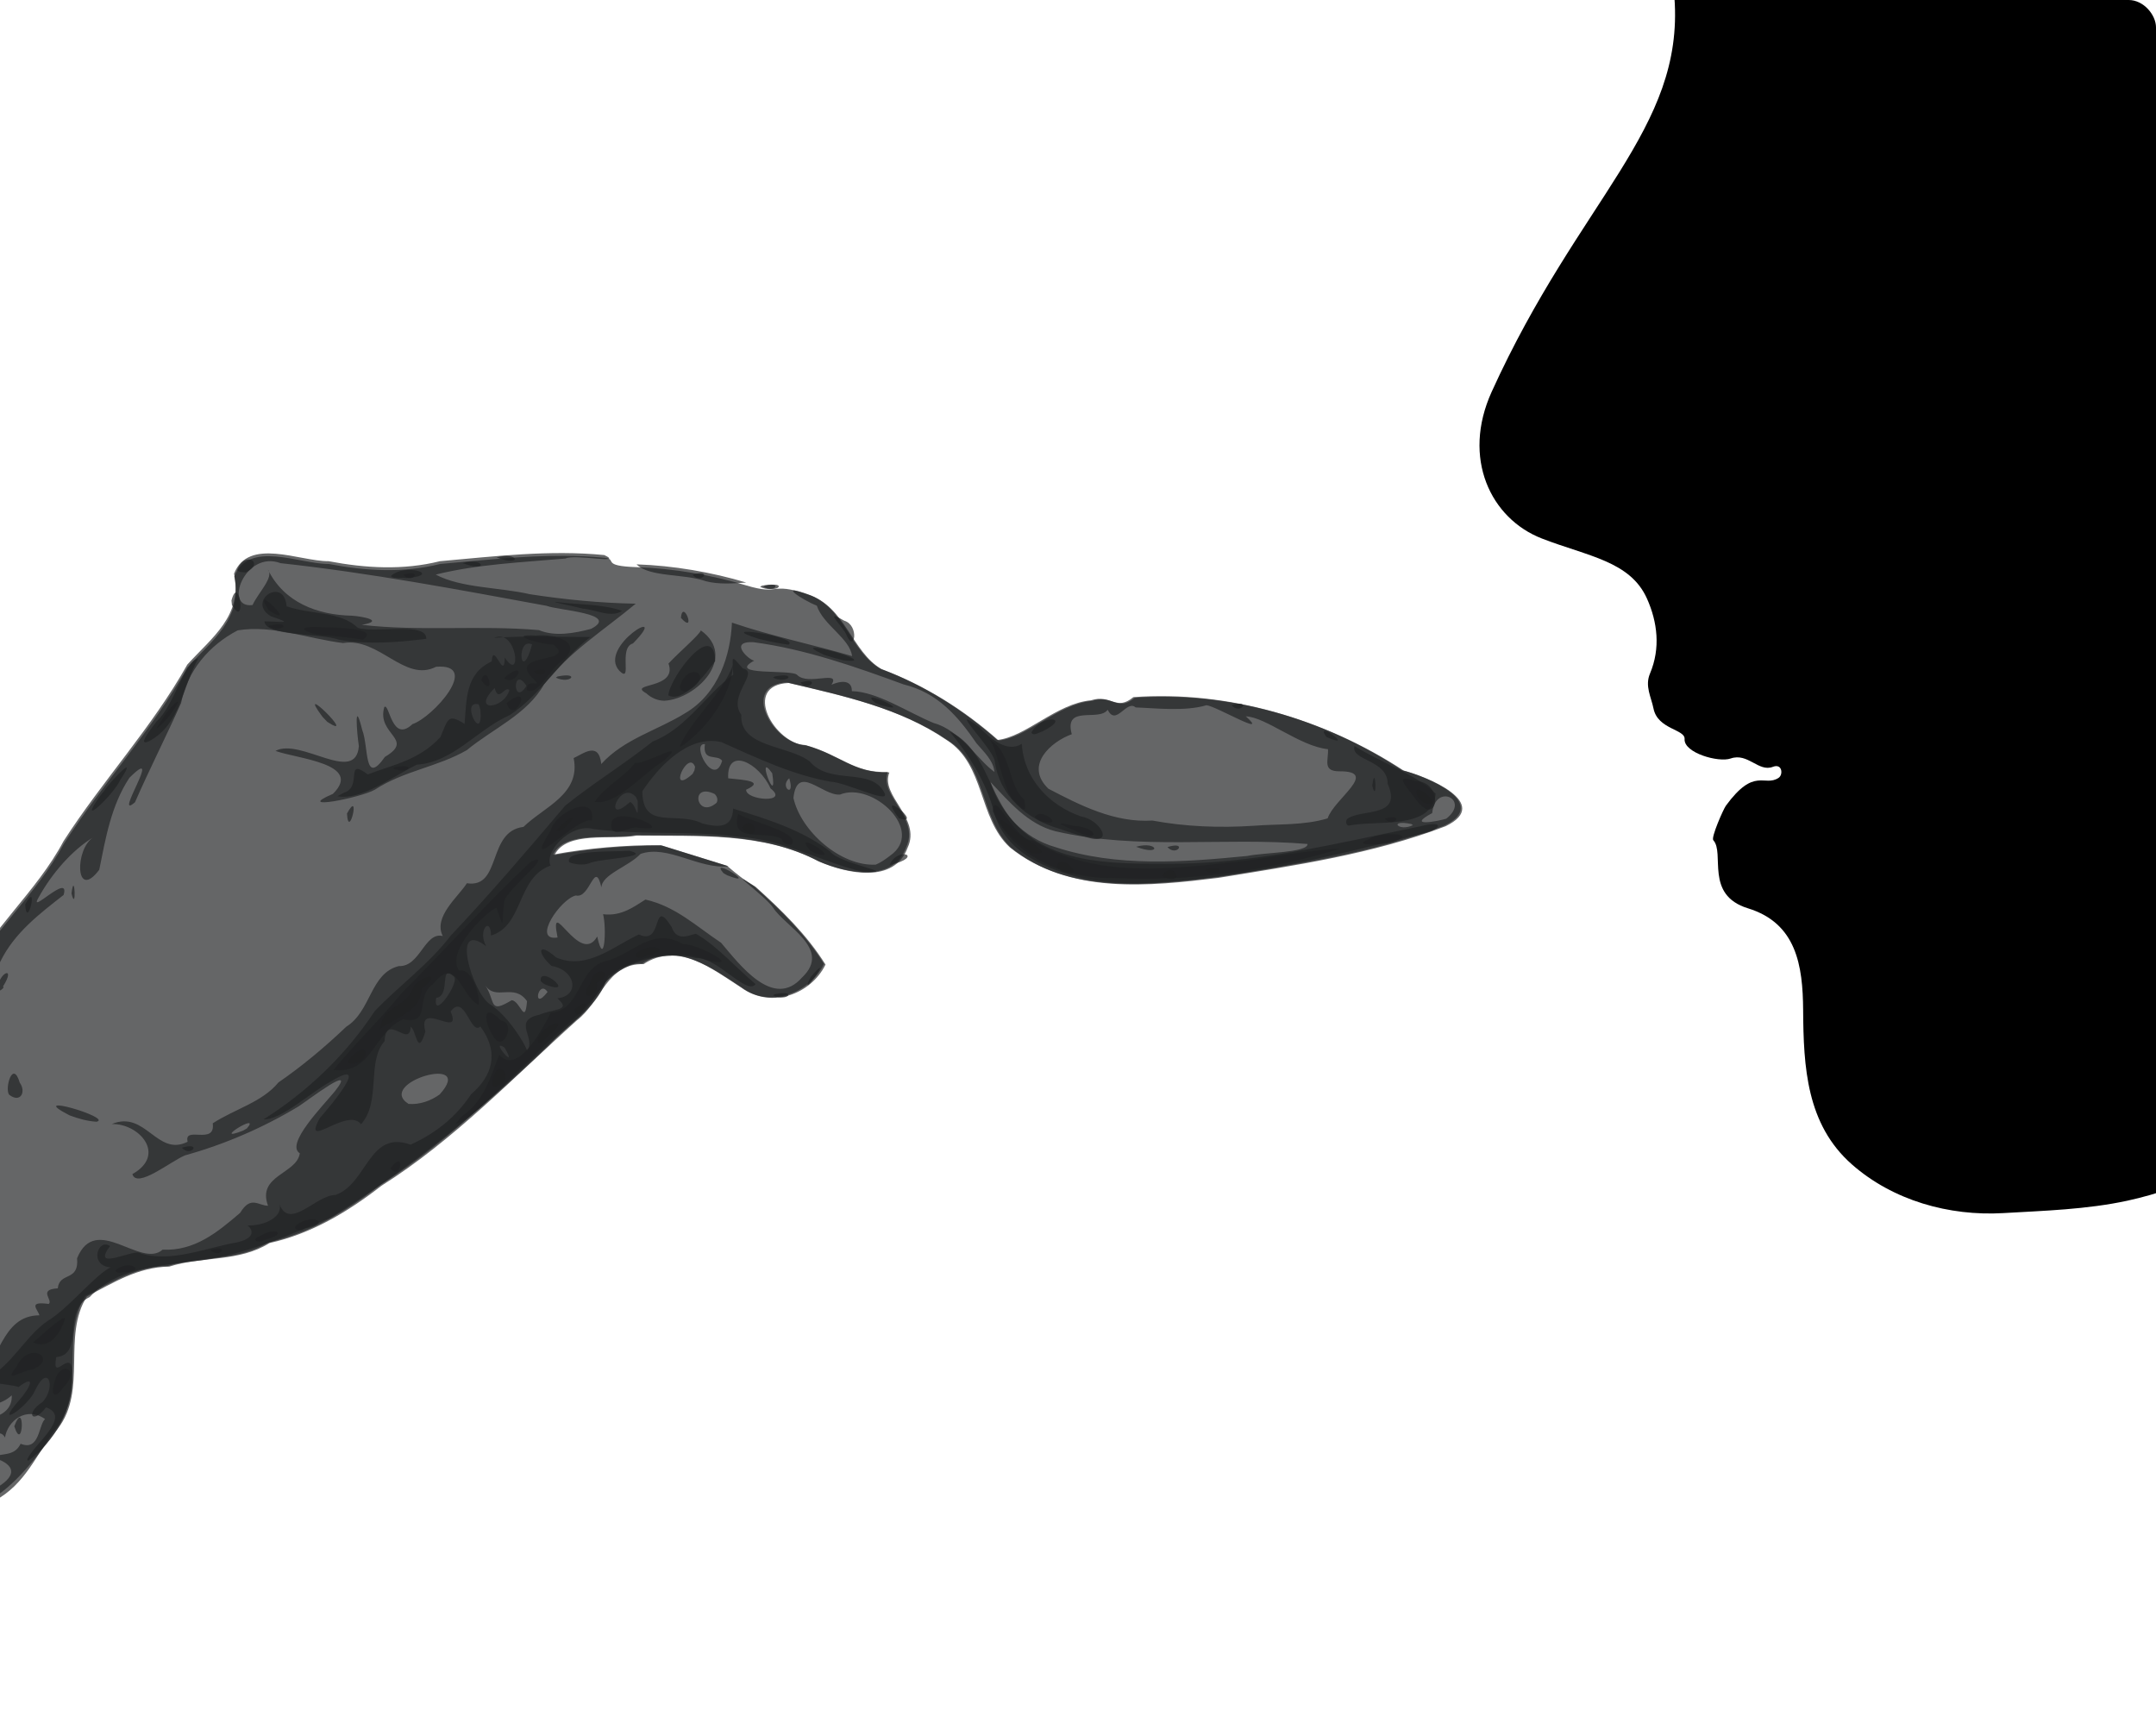 <?xml version="1.0" encoding="UTF-8"?>
<svg enable-background="new 0 0 1233.675 1724.72" version="1.1" viewBox="0 0 855.05 683.31" xml:space="preserve" xmlns="http://www.w3.org/2000/svg"><defs><clipPath id="g"><rect x="-1702.8" y="226.55" width="1710.1" height="1366.6" ry="21.67" fill="#212224" fill-opacity=".691" stroke="#000" stroke-width="4"/></clipPath><clipPath id="f"><rect x="-1702.8" y="226.55" width="1710.1" height="1366.6" ry="21.67" fill="#212224" fill-opacity=".691" stroke="#000" stroke-width="4"/></clipPath><clipPath id="e"><rect x="-1702.8" y="226.55" width="1710.1" height="1366.6" ry="21.67" fill="#212224" fill-opacity=".691" stroke="#000" stroke-width="4"/></clipPath><clipPath id="d"><rect x="-1702.8" y="226.55" width="1710.1" height="1366.6" ry="21.67" fill="#212224" fill-opacity=".691" stroke="#000" stroke-width="4"/></clipPath><clipPath id="c"><rect x="-1702.8" y="226.55" width="1710.1" height="1366.6" ry="21.67" fill="#212224" fill-opacity=".691" stroke="#000" stroke-width="4"/></clipPath><clipPath id="b"><rect x="-1702.8" y="226.55" width="1710.1" height="1366.6" ry="21.67" fill="#212224" fill-opacity=".691" stroke="#000" stroke-width="4"/></clipPath><clipPath id="a"><rect transform="scale(-1,1)" x="-1781" y="566.52" width="855.05" height="683.31" ry="10.835" fill="#212224" fill-opacity=".691" stroke="#000" stroke-width="2"/></clipPath></defs><g transform="matrix(.5 0 0 .5 851.4 -113.28)"><g transform="matrix(-2 0 0 2 1859.2 -906.48)" clip-path="url(#a)"><path d="m442.36 804.72c-4.479-5.577-8.568-17.594-10.109-19.837s-4.398-3.093-7.038-3.753c-12.108-3.026-27.53-12.125-36.882-20.347-12.904-11.343-31.221-29.157-35.274-46.435-4.62-19.676-19.992-38.663-29.636-56.132-18.458-33.433-21.376-68.292-25.119-105.46-0.755-7.501-4.261-6.956-2.778-10.716 2.705-6.856-4.506-2.093-5.304-4.732-14.162-46.789-8.893-53.413-7.988-63.188-7.554 0.799-13.088 5.533-19.412 8.198-4.41 1.858-7.423 7.316-10.738 11.426-28.271 35.047-41.247 26.308-59.062 36.341-18.747 10.556-47.107 3.839-65.967-2.854-10.762-3.819-20.55-9.047-29.594-15.996-8.484-6.519-13.427-20.065-23.273-24.275-2.124-0.908-7.206-21.9-8.196-26.285-2.541-11.255-1.608-22.961-1.053-34.402 0.357-7.364-3.062-6.964 1.535-9.401 8.639-4.58 0.642-51.801-12.956-0.881-0.566 2.121-1.714 1.766-2.117 0.475-1.461-4.676-10.025-2.839-6.293-8.327 5.906-8.684 7.602-19.512 14.33-27.744 1.45-1.774 0.542-7.623-1.56-9.264-4.764-3.72-10.208-34.192-10.206-35.586 0.028-17.006-18.43-23.626-0.385-53.149 12.98-21.236 48.262-25.844 54.496-25.509 4.064 0.219 4.639-4.454 0.659-5.18-2.155-0.393-3.712-2.456-3.477-3.934 0.619-3.894-3.273-1.268-3.179-3.563 0.035-0.843 0.876-1.043 1.521-0.938 13.282 2.165 2.801-20.549 22.989-38.628 11.298-10.117 25.731-29.381 56.278-19.68 11.878 3.772 12.717-4.648 23.382-5.938 5.545-0.671 8.85-10.264 15.817-4.346 5.141 4.367 15.728 2.49 15.793 9.616 0.015 1.682 0.991 2.633 2.745 2.951 24.053 4.351 29.269-4.567 44.179 24.627 1.546 3.028 3.094 24.217 9.446 34.105 1.627 2.533 1.327 5.045 2.18 7.476 3.851 10.967 5.104 2.82 13.061 8.576 11.494 8.313 10.572-6.082 17.406-5.371 18.266 1.902-22.775 48.753 145.01-119.5 42.196-42.314 113.37-69.36 133.99-67.604 5.81 0.495 11.602 2.116 17.361-0.647 19.843-9.519 59.059-6.993 79.071-2.17 8.306 2.002 7.683-2.758 20.661-0.043 6.075 1.271 12.027 0.897 18.042 1.196 42.571 2.122 37.842 9.531 82.675 20.153 4.926 1.167 9.909 1.974 14.037 5.47 1.002 0.848 7.17-2.373 12.129 4.848 0.833 1.213 67.819 20.899 68.064 21.517 1.829 4.618 6.548 5.374 10.164 7.017 37.527 17.054 37.796 27.662 52.31 28.215 5.626 0.214 9.19 12.776 14.265 16.431 2.094 1.508 7.837 1.218 11.256 8.759 0 0 16.501 15.657 20.01 19.942 14.972 18.281 24.637 16.09 24.376 26.134-0.026 0.983 0.573 1.906-0.907 2.682-11.086 5.812 25.464 20.208 4.405 26.466-3.028 0.9-2.314 3.002-1.561 3.534 3.264 2.308 2.789 7.74 7.478 8.698 0.31 0.063 0.816 0.723 0.746 0.859-3.074 6.059 3.906 7.87 5.309 12.149 0 0 33.742 41.521 48.393 95.747 5.643 20.886 7.233 69.119 18.998 98.88 1.147 2.902 2.479 6.349 1.9 8.712-1.45 5.917 1.228 11.419 0.463 17.124-0.755 5.626 7.062 4.122 3.192 10.256-4.999 7.923 0.838 11.035-7.387 17.132-6.163 4.569-8.711 28.393-6.9 29.237 1.114 0.519 2.514 0.081 2.883-0.834 1.437-3.56 4.886-4.333 7.691-6.012-1.113 13.159-11.421 9.788-11.776 14.626-3.841 52.292 37.689 79.675 72.476 156.26 11.971 26.352 0.4 50.344-19.934 58.216-18.276 7.075-34.99 8.967-41.639 23.801-4.169 9.302-5.451 19.686-1.209 29.737 2.107 4.992-0.461 9.266-1.387 13.873-1.676 8.335-12.596 8.193-12.332 12.113 0.37 5.484-13.444 9.406-18.267 7.715-6.854-2.403-11.058 5.521-16.759 3.298-3.728-1.453-4.15 3.146-2.239 4.389 5.711 3.717 9.524-4.493 20.875 11.017 1.024 1.399 5.97 12.652 5.01 13.697-4.7 5.116 3.558 21.698-13.728 27.005-19.263 5.914-21.791 22.675-21.908 40.422-0.148 22.524-1.318 45.275-19.319 61.138-16.283 14.349-38.576 20.577-60.017 19.332-16.351-0.949-33.221-1.446-49.322-4.932-24.096-5.218-45.143-16.801-66.938-27.749-12.745-6.402-27.959-13.709-41.575-5.477-21.304 12.88-30.054 47.003-37.116 68.707-14.33 44.039-53.549 126.73-40.971 130.51 12.664 3.809 23.682 11.035 35.173 17.222 76.197 41.021 100.46 35.153 165.99 184.23 3.939 8.96 61.657 138.98 88.887 213.22 15.455 42.14 19.55 38.98 7.216 38.98-931.5 0-853.87 2.977-853.57-6.109 0.234-7.072 20.871-261.46 62.291-317.41 125.4-169.41 102.92-188.92 121.98-240.27 4.557-12.273 33.345-51.888 38.853-75.072 8.077-33.994 16.254-67.982 22.867-102.3 6.003-31.147 25.284-87.534 2.046-116.47z"/></g><path d="m-1866.7 1035.9c-30.722 9.315 24.322 434.66 22.36 436.77s-3.946 4.23-5.909 6.345c-13.437 12.555 19.822-5.715 22.64-11.7 7.798-8.775 8.442-11.79 5.769-11.52-2.673 0.315 19.13-54.63 12.092-54.27s-4.082 4.545 18.702 16.02c20.732 6.12 45.752 8.91 66.519 2.52 20.763-6.345-6.552 9.99 17.658-3.195 24.21-13.14 32.404-35.82 48.735-57.555 23.625-30.465 3.195-73.35 23.04-104.76 20.7-10.71 40.41-23.445 65.385-23.76 26.55-8.505 55.17-3.375 79.605-18.675 33.075-7.335 62.28-24.885 88.74-45.45 57.555-36.315 104.62-85.995 154.98-131.18 19.755-15.3 23.715-45.315 52.875-44.595 27.225-18.18 55.8 4.23 78.57 18.99 22.275 16.425 54.135 5.04 65.7-18.72-14.625-23.445-34.92-43.155-55.395-61.605-7.65-4.725-13.41-9.36-21.555-16.29-17.55-5.49-35.01-10.845-52.56-16.335-28.44-0.135-57.555 2.34-85.365 7.47 9.63-19.575 45.36-11.7 65.25-15.48 48.735 0.63 100.44-2.835 144.99 20.7 21.735 9.405 59.4 17.73 69.885-11.115 10.935-23.58-22.095-40.995-14.49-59.625-27.675 1.08-38.385-13.77-65.835-21.375-25.695-1.08-51.615-47.97-14.175-49.635 43.515 10.26 89.1 20.025 126.54 45.675 30.6 19.395 24.885 61.695 50.085 85.095 46.035 37.215 109.58 30.42 164.38 23.76 60.75-9.9 122.58-18.765 180.27-40.905 37.17-18.135-14.805-39.285-33.48-44.01-62.46-41.04-138.28-63.315-213.16-57.96-13.77 11.475-17.64-2.655-33.615 2.52-27.54 2.565-51.435 29.025-74.385 31.5-27.27-24.12-58.455-43.74-92.655-56.52-24.03-13.725-28.665-49.725-58.365-59.355s-20.835 1.44-47.97-6.75-57.735-13.5-86.895-14.49c-29.16-0.945-14.76-6.39-25.605-7.425-10.845-1.08-21.6-1.53-32.49-1.575-32.625-0.09-65.43 3.645-97.875 6.48-29.115 7.29-58.905 5.625-88.29 0-23.13 0.135-63.495-19.17-74.97 9.855 6.975 33.3-17.505 50.58-37.125 72.135-27.99 49.905-67.23 92.07-98.145 140.08-21.424 40.365-58.086 70.065-78.336 111.06-11.025 35.325-23.026-5.85-45.284-3.375-31.576 6.3-60.12 22.905-90.842 32.22z" clip-path="url(#b)" fill="#212224" fill-opacity=".691"/><path d="m-1844.5 1470.4c7.178-10.845 37.557-28.8 16.762-5.355-2.817 5.985-36.09 24.21-22.653 11.655 1.962-2.115 3.929-4.185 5.891-6.3zm53.325-55.08c-14.234-0.405-31.324-34.83-8.622-15.48 9.274 10.8 19.31 20.385 16.218 1.53 18.45 6.795 42.692 10.845 58.941 16.515-20.768 6.345-45.806 3.51-66.537-2.565zm85.05-8.28c20.106-11.61 12.758-20.205-3.375-24.705 8.879-3.375 18.153-0.36 23.062-10.575 15.116 6.3 14.238-15.255 19.386-19.575-14.913-10.44-29.763 1.485-31.784 14.625-5.521-10.35-18.261 7.425-31.176-3.285-13.738-0.36-41.81-25.38-13.046-10.08 12.568-2.205-12.33-24.165 6.556-10.89 12.668 15.03 44.402 10.71 42.993-9.27-11.146 11.295-40.514 12.51-40.05-3.195 12.254 16.02 32.202-4.41 10.616-9.495 20.61-11.88 20.254-50.535 51.404-50.715-1.44-4.995-9.536-11.295 7.412-9 3.69-3.105-8.96-11.475 7.155-12.375 1.305-13.32 17.01-5.04 15.3-23.85 14.85-36.315 50.49 8.505 67.86-6.84 25.155 1.17 43.155-13.455 61.515-29.25 8.415-13.86 14.265-5.67 22.095-5.58-9-24.255 22.86-25.155 25.2-41.625-11.745-7.2 18.45-37.71 27.99-49.365 18.135-23.13-21.375 7.245-28.935 12.15-28.08 16.92-58.59 30.105-90 38.835-10.98 4.365-38.385 26.91-41.85 14.895 27.45-15.39 5.31-40.32-16.38-39.69 26.955-11.295 35.775 26.28 60.21 14.04-3.375-13.005 22.365 3.105 19.89-14.625 17.82-11.52 39.15-16.695 52.155-32.445 18.27-12.6 36.045-27.315 53.82-44.235 19.845-12.33 18.855-42.48 41.715-48.06 16.74 0.81 20.475-27.495 34.785-23.805-7.785-15.3 12.375-31.14 19.125-41.895 27.765 4.32 15.84-41.22 44.865-44.685 16.425-16.02 45.63-25.92 39.825-54.585 7.65-3.51 19.935-13.59 21.915 4.68 17.955-19.89 44.73-26.73 66.555-40.32 26.595-15.615 36-46.395 37.08-71.82 31.14 10.665 63.81 17.325 95.265 26.55-1.665-14.04-22.95-24.66-27.945-40.005-11.655-4.545-32.04-18.315-6.84-8.775 29.7 9.63 34.38 45.45 58.365 59.22 34.2 12.735 65.43 32.4 92.7 56.565 22.95-2.475 46.8-28.935 74.34-31.5 16.02-5.22 19.89 9.045 33.615-2.43 74.88-5.4 150.84 16.785 213.3 57.78 18.63 4.77 70.515 25.92 33.39 44.055-57.735 22.14-119.52 31.095-180.22 40.995-54.81 6.705-118.35 13.455-164.38-23.76-25.2-23.355-19.485-65.745-50.04-85.14-37.44-25.65-83.07-35.37-126.59-45.675-37.44 1.71-11.52 48.51 14.175 49.59 27.45 7.605 38.115 22.455 65.745 21.375-7.605 18.63 25.47 36.045 14.49 59.625-10.485 28.845-48.015 20.61-69.75 11.205-44.55-23.535-96.39-20.115-145.12-20.745-19.89 3.78-55.62-4.095-65.25 15.48 27.855-5.13 56.97-7.605 85.365-7.47 17.55 5.49 35.145 10.935 52.695 16.38-23.715 2.43-48.285-17.37-69.795-9.855-9.63 10.17-30.555 16.155-31.05 26.55-5.4-22.95-8.91 9.315-20.205 6.435-11.79 2.34-35.55 36.495-14.58 33.345-7.155-35.865 17.595 23.58 31.455-0.81 5.76 26.145 7.56-6.885 4.635-17.685 14.76 1.935 25.2-6.48 33.615-11.61 24.03 5.445 40.14 21.105 59.985 34.245 14.94 17.505 41.625 53.46 64.395 27.405 23.715-22.635-13.59-40.095-23.265-55.44-6.165-9.045-40.545-33.75-13.68-16.29 20.52 18.45 40.77 38.16 55.395 61.65-11.565 23.715-43.38 35.1-65.655 18.675-22.77-14.76-51.39-37.215-78.66-19.035-29.16-0.765-33.165 29.34-52.92 44.595-50.355 45.225-97.335 94.86-154.94 131.18-26.415 20.565-55.71 38.115-88.785 45.45-24.435 15.3-53.055 10.215-79.605 18.72-24.93 0.315-44.595 12.96-65.295 23.67-19.845 31.41 0.585 74.295-23.04 104.8-16.33 21.735-33.219 45.72-57.429 58.86-4.356-2.79 6.277-9.315 8.23-11.565zm199.14-285.39c12.15-13.995-29.79 12.24-2.97 1.71l2.97-1.71zm152.91-26.955c29.475-32.625-51.345-9.36-24.66 7.515 8.73 0.72 17.64-2.43 24.66-7.515zm69.3-73.98c-10.305-14.85-24.975 0.225-33.21-12.69 8.73 13.365 2.475 23.04 21.06 11.925 6.885 0.585 10.485 20.43 12.15 0.765zm16.29-7.335c-7.47-10.755-12.51 16.38 0 0zm271.62-108.04c28.53-19.665-13.95-59.13-39.69-48.51-13.95 1.17-33.885-24.93-36.9 2.655 5.805 26.46 37.62 54.405 65.295 52.92 4.14-1.71 7.785-4.32 11.295-7.065zm283.37 0.18c12.87-2.745 48.285-2.61 47.79-9.495-66.465-5.625-134.46 5.175-200.02-10.125-21.87-5.625-36.585-23.355-51.48-39.06 7.56 24.525 26.46 44.505 51.48 51.66 48.87 16.065 101.88 11.925 152.24 7.02zm-88.2-7.29c17.595-4.95 20.88 7.965 0 0zm24.93 0.225c16.56-5.085 6.975 8.145 0 0zm127.04-22.77c4.95-15.345 41.49-37.62 9.135-37.305-13.41-0.09-8.37-8.685-8.865-17.55-22.275-2.25-49.32-25.56-65.205-26.055 19.665 17.55-23.4-8.1-31.185-8.82-17.145 5.175-41.625 2.205-56.16 1.755-7.245-6.48-15.57 15.39-22.185 1.845-6.975 9.765-34.965-4.41-28.485 19.395-16.335 5.895-37.98 24.57-18.54 43.245 25.155 13.14 52.47 27.135 82.44 25.245 26.46 4.905 53.415 5.895 80.415 4.14 19.395-1.53 40.095-0.18 58.635-5.895zm66.375 4.5c-18.54-3.87-10.395 6.525 1.26 0.9l-1.26-0.9zm27.72-4.23c19.485-15.345-8.865-28.485-11.16-4.455-21.465 11.52 4.905 6.435 11.16 4.455zm-580.37-19.62c-20.25-9.63-14.22 20.61 1.575 7.02 1.395-2.295 0.315-5.355-1.575-7.02zm44.37-4.41c-9.045-20.34-34.875-33.435-33.57-8.01 12.87 1.35 29.34 2.205 14.22 9.045-0.45 8.55 34.74 11.025 19.35-1.035zm14.85-8.055c-8.145 7.02 5.085 16.605 0 0zm-13.5-3.915c-13.77-19.485 4.68 29.565 0 0zm-61.2-5.085c-5.445-14.76-22.635 24.03-1.98 5.58l1.44-2.7 0.54-2.88zm223.25-18.675c-14.625-21.42-30.915-40.23-57.735-46.71-38.7-14.175-78.21-28.08-119.21-33.525-21.105-0.99-1.98 15.435 0.765 14.535-23.22 12.6 30.015 6.66 33.93 11.475 8.685 8.775 34.785-4.32 27.225 7.74 10.71-4.59 16.38-1.89 16.11 5.085 20.25 0.45 43.605 16.38 64.935 25.29 21.15 5.67 35.1 29.565 48.195 38.79-0.81-9.045-8.64-16.155-14.22-22.68zm-201.78 13.815c-3.825-5.58-15.795 1.305-13.635-13.23-11.565-0.99 7.2 35.28 13.635 13.23zm-671.9 556.87c-4.851-21.375 13.09 15.525 0 0zm-13.5-22.5c-4.851-21.375 13.09 15.525 0 0zm-32.238-9.855c-20.16-20.025-23.481-51.66-20.628-78.12 8.267 28.08 13.694 58.185 31.392 82.98 1.773 9.18-9.284-3.33-10.764-4.86zm156.17 3.375c8.726-23.355 7.209 22.59 0 0zm-135.94-16.875c-5.58-6.93-15.998-27.63-1.971-10.125 9.828 6.66 17.55 33.345 1.971 10.125zm75.528-12.915c0.805-10.125-10.17-10.62-0.387-17.64-7.245-26.415 27.126 30.51 0.387 17.64zm-94.095-15.93c-19.994-25.83 21.118 6.525 0 0zm80.528-18.405c6.349-18.225-12.794 8.505-6.525-14.625-0.725-27.36-13.676-52.875-13.982-80.595-3.146-35.37-7.668-71.235-3.231-106.6 7.65-17.145 8.757-56.25 0.535-52.785-0.895-18.945 14.904-0.855 10.629-18.315 11.07-27.045-25.366 6.075-27.338 16.875-5.697 11.295-18.382 20.565-7.231 2.205 12.082-16.605-22.09 4.635-10.084-12.24-5.13 14.535-12.974 21.735-29.434 23.94 6.813-0.9 11.704 12.285 5.197 19.35 6.718 9.855-6.655 34.11-2.668 9.9-2.398-25.515-34.294 17.595-29.691-16.02-2.947-13.05-11.84-32.175 12.506-31.185 30.717-9.315 59.193-25.875 90.77-32.175 22.252-2.475 34.335 38.655 45.356 3.375 20.25-40.995 56.844-70.74 78.242-111.1 30.915-48.015 70.2-90.18 98.19-140.08 19.665-21.6 44.055-38.835 37.08-72.135 11.475-29.025 51.84-9.72 74.97-9.855 29.385 5.58 59.175 7.29 88.335 0 43.2-3.825 87.075-9.135 130.36-4.86 16.245 7.515-23.13-1.035-30.78 2.745-34.335 3.06-69.39 4.41-102.92 12.735 20.16 10.8 50.58 9.99 74.61 15.57 27.855 4.275 55.845 7.02 84.015 7.515-24.75 20.655-52.83 38.205-72.675 63.945-13.365 23.895-40.815 35.235-61.245 52.2-23.265 13.41-50.13 16.425-72.855 31.32-10.98 6.48-65.475 17.1-33.435 3.42 24.525-24.075-28.98-27.945-45.54-34.11 19.935-10.665 63.72 27.135 66.15-3.825-1.71-11.115-3.78-38.835 2.655-12.825 5.31 13.545 1.215 45.27 18.045 21.375 24.075-14.175-6.84-17.55-0.54-39.465 4.05-4.005 5.85 29.16 22.365 13.5 16.065-5.22 54.765-48.375 18.72-45.495-24.975 12.825-45.27-23.625-73.755-18.81-27.72-3.375-55.71-14.58-83.565-10.08-22.635 11.745-40.05 32.175-44.91 57.6-11.745 26.28-24.84 51.975-36.585 78.75-18.135 15.885 23.985-47.7-4.455-19.35-14.445 21.825-18.9 48.105-23.895 72.9-19.26 25.56-19.575-17.055-4.41-25.92-17.19 10.26-33.255 29.025-43.506 47.565-9.396 15.795 25.101-20.295 19.656-1.665-18.814 14.76-38.952 29.88-50.157 52.785-8.402 18.63-23.076 42.345-22.257 58.725 10.971-1.8 5.684 22.68-2.988 6.48-12.87-0.99-7.443 23.895-15.48 2.025-6.264 18.72-2.979 36.945-12.303 54.495 6.035 16.38-1.332 22.545-13.941 28.17 4.887 25.74 12.848 50.85 8.816 78.93-4.905 28.935 9.405 61.155-1.107 87.615-6.809 3.015-4.054-9.18-3.721-11.88zm0.194-184.41c-8.159 7.02 5.062 16.605 0 0zm-2.718-26.235c-12.375-9.045-11.002 16.74 0 0zm46.714-76.455c-1.386-17.82-10.94 20.025 0 0zm487.26-281.29c23.535-12.15-25.965-14.625-35.19-18.27-70.065-12.87-140.22-26.145-211.05-33.84-28.395-10.665-45.675 36.27-22.23 33.21 4.23-9.45 17.28-22.095 12.195-28.17 12.645 26.055 39.15 36.045 66.555 36.63 8.64 0.54 26.55 4.05 7.83 7.245 46.53 5.355 93.87 0.135 140.58 4.185 12.69 5.355 28.395 2.475 41.31-0.99zm-620.73 565.78c-5.499-11.07-2.655-36.945 3.299-11.97 2.255 2.745 2.493 27.36-3.299 11.97zm26.824-48.78c-6.219-26.1-19.494-57.87-0.383-81.495 4.14 29.61-0.585 61.29 8.366 90.72 5.409 24.57-6.952 0.585-7.983-9.225zm-6.624-121.86c-5.922-17.1 3.1-56.88 15.345-59.31-11.83 14.4-5.612 31.725 11.286 14.625 14.72-16.56 5.468 37.62 1.854 38.16-2.893-17.055-30.802-33.66-23.598-5.085-0.045 4.77 5.724 26.19-4.887 11.61zm186.95-9.225c-36.958-18.99 34.875 1.98 21.375 5.04-7.335-0.45-14.535-2.475-21.375-5.04zm-47.961-16.38c-3.699-4.725 2.849-28.35 8.424-9.54 5.193 7.065 0.702 16.56-8.424 9.54zm-18.338-20.385c-8.509-21.6 21.452 17.28 0 0zm9.045-63.135c0.927-13.815 15.273-19.485 4.365-2.25 2.457 0.36-5.053 6.03-4.365 2.25zm58.738-76.095c2.52-20.025 4.095 16.29 0 0zm517.14-16.155c-12.195-13.995 29.745 12.24 2.97 1.71l-2.97-1.71zm-298.62-47.25c11.25-20.835 1.305 22.14 0 0zm-19.485-76.815c-22.725-30.69 29.205 20.475 3.915 4.095l-3.915-4.095zm256.95-18.54c-15.615-8.595 25.02-2.88 17.55-23.67 8.505-9.09 24.93-23.13 25.65-26.28 29.205 20.88-3.105 54.315-28.8 55.8-5.31 0-10.53-2.205-14.4-5.85zm-70.47-13.365c18.495-3.87 10.35 6.525-1.305 0.9l1.305-0.9zm49.095-4.5c-18-19.305 42.255-53.955 10.755-21.735-11.97 3.375 0.09 32.4-10.755 21.735zm48.78-42.03c1.53-15.975 12.69 14.175 0 0zm64.125-25.47c18.495-3.87 10.35 6.525-1.305 0.9l1.305-0.9zm-44.46-3.6c-16.875-6.12-44.505-2.97-54.855-13.365 29.16 0.945 59.895 6.255 87.03 14.445-10.575 0.72-21.87 1.62-32.175-1.08z" clip-path="url(#c)" fill="#212224" fill-opacity=".691"/><path d="m-1775.7 1411.9c-8.735-13.995 23.499 3.375 32.994 4.5 11.997 3.195-19.912 2.295-24.332 0.27l-5.197-2.115-3.465-2.655zm94.5-27.585c4.374-11.52 36.032-34.065 14.926-41.4-10.764 14.085-16.965 4.995-2.853-4.23 10.998-11.43 4.653-31.365-5.805-9.315-5.184 12.735-33.768 31.95-13.064 8.325 9.693-10.935 14.121-21.6-0.113-10.935-9.13-3.285-43.956-3.015-17.438-11.745 16.682-12.825 26.127-32.355 43.952-42.885 16.74-11.97 34.425-34.155 46.44-40.275-17.1-1.305-10.17-23.49-0.36-16.92-15.795 21.285 19.8 1.215 24.39 5.85 24.255 7.56 51.975-4.635 76.86-8.865 19.755-4.995 6.75-14.31 7.785-13.32 13.995 0.405 28.17-7.02 25.335-16.785 8.235 20.925 28.89-7.38 44.55-7.425 25.2-9.045 26.325-51.84 59.445-39.87 18.9-8.64 35.235-20.79 48.06-40.05 16.83-14.355 22.59-32.985 7.335-53.685-7.875 7.47-12.33-26.865-23.625-11.925 9.99 23.085-26.91-10.215-20.025 15.975-6.435 21.33-7.2-1.71-11.655-3.735-0.72 17.415-19.575-11.88-20.655 11.34-14.535 16.245-2.52 47.79-18.72 65.925-10.485-14.4-47.52 22.32-32.67-4.995 8.865-9.99 41.13-48.6 9.045-29.115-16.47 8.775-39.78 30.915-53.685 30.195 34.92-22.005 65.475-51.345 88.2-85.905 18.72-19.62 42.93-37.125 60.3-59.895 31.455-33.255 61.2-68.13 90.72-103 22.41-18 47.025-33.12 69.525-50.985 26.55-10.125 42.3-37.53 63.72-52.92-0.36-14.85-2.43-16.515 7.65-4.995 13.905 3.015-12.465 21.555-1.17 36.765-1.44 26.145 37.26 23.94 54.315 37.08 16.605 19.485 49.32 3.69 59.535 25.56 3.15 8.055-31.77-9.27-42.84-9.495-30.69-5.445-58.725-18.945-86.895-31.455-26.055-6.12-49.725 19.53-62.595 38.925 0 31.59 27.54 15.39 47.61 25.65 13.365 3.375 23.895 3.42 24.345-11.835 25.83 7.965 54.72 16.785 76.995 34.02 7.47 10.17 59.535 18 24.975 15.885-32.94-7.965-63.18-25.785-97.74-27.495-38.16-5.175-76.86-1.08-114.98-6.21-17.73-4.815-39.15 17.505-34.065 29.025-26.91 9.45-21.15 47.655-47.205 55.485-0.225-15.705-10.89-4.275-3.825 8.505-28.485-21.87-11.025 36.225 2.61 45.72 14.805 9.09 28.89 32.805 29.79 37.08 7.605-9.63-12.105-23.805 9.54-28.44 12.285-5.13 26.01-3.105 14.49-13.095 17.955-1.8 14.985-22.275-4.635-25.695-12.015-10.755-10.755-19.53 3.51-6.84 24.435 11.025 47.25-9.855 65.835-18.09 19.98 9.405 9.72-31.455 26.01-5.85 4.68 13.815 17.73 3.915 19.755 5.58 16.29 9.45 31.185 26.55 46.8 39.645-7.02 9.315-30.33-21.285-46.8-20.565-23.4-6.12-55.485 1.71-71.955 18.54-8.325 21.96-30.735 34.335-45.99 51.255-52.875 50.895-110.12 97.47-172.53 136.08-30.645 12.87-61.695 26.73-94.59 32.49-32.985 5.85-71.55 3.915-96.39 30.465-22.095 10.305-3.87 45.63-26.415 47.565-4.32 22.5 13.545-10.62 12.645 14.4 1.44 26.325-14.31 52.92-35.019 67.905l-0.698-0.99zm378.57-326.84c-12.735-7.92 12.06 20.7 0 0zm-39.825-56.025c-12.465-11.7-2.34 15.165-14.355 16.65-2.97 18.63 18.045-11.385 14.355-16.65zm144.18-142.51c-12.645-14.985-27.315 24.075-4.77 3.735 5.76 2.61 6.255 18.585 6.03-0.765l-1.26-2.97zm-518.94 501.21c11.655-15.57 19.75 13.5 0.531 1.755l-0.531-1.755zm-134.68-16.335c-8.289-6.435-12.802-29.34-1.579-8.775 4.532 6.03 23.368 30.78 5.409 13.365l-3.829-4.59zm-13.167-35.415c1.913-6.48-9.414-46.26-2.268-28.8 7.295 10.98 4.801 34.245 2.961 40.725-0.23-3.96-0.464-7.92-0.693-11.925zm100.59-29.25c-5.125-12.645 1.845-23.58 4.5-4.5 3.325 10.845 0.963 28.26-4.5 4.5zm-8.887-30.15c-14.391-50.22-12.564-103.54-10.912-155.3 0.522-24.255 5.62-49.95 14.278-71.055-11.956-13.68-0.01-28.17 13.82-12.24 4.495 12.15 22.176 10.845 22.905 18.135-13.761 15.525-26.505 30.015-39.042 42.705-8.96 41.265-2.534 84.105 1.048 125.68 6.26 19.305 9.914 36.36 1.498 58.275l-0.977-0.675-2.619-5.535zm-58.028-29.475c-2.389-14.805-6.93-41.4 3.564-49.635 2.655 13.545 6.359 56.835-1.984 54.99l-1.579-5.355zm272.87-82.575c16.605-5.085 7.02 8.145 0 0zm-275.35-26.145c2.547-20.025 4.136 16.29 0 0zm17.644-18.135c10.156-16.65 13.167 8.595 0 0zm54-13.5c14.134-30.105 7.492 21.96 0 0zm-114.74-6.975c4.37-16.515-18.981-36.765 11.182-38.655 27.702-7.515 54.774-18.855 81.752-27.36-11.56 26.55-48.434 15.39-58.586 42.345-20.534-9.495-20.106 53.055-34.348 23.67zm20.38-5.4c5.184-24.435 19.044-1.62 0.288 3.735l-0.288-3.735zm768.24-51.615c18.54-3.87 10.395 6.525-1.305 0.9l1.305-0.9zm-185.62-10.53c-1.215-13.365 28.98 12.195 4.23 3.15l-2.52-1.395-1.71-1.755zm214.2-3.15c21.33-24.435-11.52 22.77 0 0zm-623.07-57.6c11.272-20.835 1.323 22.14 0 0zm840.2-20.43c-29.43-6.795-63.495-20.79-71.82-53.055-6.12-23.76-21.015-46.845-35.145-63.585 26.595 12.15 30.69 46.035 47.475 67.545 28.62 37.665 80.64 37.35 123.62 37.35 68.535 0.63 135.27-16.065 201.96-29.655 21.915-5.67 16.605 3.51-1.215 6.48-72.18 18.225-145.48 35.685-220.1 38.79-15.03 0.18-30.06-0.9-44.775-3.87zm-408.6-12.87c-4.77-10.17 35.685-8.235 47.655-9.225 19.935 5.04-25.245 6.255-32.13 10.08-5.04 1.575-10.62 0.855-15.525-0.855zm254.03 2.205c6.165-15.48 28.845-6.885 0 0zm134.69-28.89c-25.83-7.155-47.88-26.505-51.3-53.91-2.295-10.8-39.195-46.89-12.375-26.73 9.36 9.675 22.545 20.61 33.885 13.275 1.575 27.405 21.24 48.645 46.98 57.645 15.435 2.295 27.855 24.39 3.33 16.11-6.93-1.755-13.77-3.915-20.52-6.39zm228.33-7.785c10.98-8.325 44.325-0.405 31.995-27.99 0.135-19.08-29.43-18-26.28-29.835 20.655 13.095 48.195 21.87 64.395 37.8-2.52 29.205-47.205 20.7-68.895 25.38-2.385-0.315-2.61-3.915-1.215-5.355zm-355.5-0.45c-19.98-25.83 21.105 6.525 0 0zm-630.5-21.825c5.175-7.92 28.125-31.68 12.87-8.82-4.725 11.385-35.955 40.77-16.065 12.825l3.195-4.005zm190.17 1.485c15.075-4.455 0.225-28.53 18.945-14.49 19.665-7.695 40.86-11.16 57.645-29.745 6.075-14.31 5.805-18.765 19.125-10.35 1.62-19.8 0.72-39.96 21.51-49.545 1.17-16.965 10.035 16.695 10.395-3.06 13.815 21.15 9.945-23.715-8.595-15.615 25.47-1.89 51.075-0.54 76.59-0.765-23.895 18.135-38.88 45.54-64.035 62.01-25.92 11.43-44.82 37.485-73.71 39.33-19.35 9.45-44.37 28.71-63 25.02l5.13-2.79zm106.96-70.02c-15.3-4.275 3.645 32.985 1.305 4.275l-1.305-4.275zm24.3-11.43c-3.96-3.51-8.46 10.35-11.7-1.575-19.26 19.305 7.425 17.055 11.7 1.575zm13.545-3.24c-11.205-17.505-11.205 17.55 0 0zm4.455-32.895c-12.375-5.985-9.63 29.295-1.35 4.59l1.35-4.59zm666.41 112.05c2.565-20.025 4.14 16.29 0 0zm-964.26-51.03c13.77-11.97 21.915-47.925 33.12-49.95-12.735 22.545-13.95 52.56-39.375 65.835-10.8 4.77 5.625-14.49 6.255-15.885zm927.9 12.375c-10.845-14.805 24.975 11.025 0 0zm-234-3.6c7.875-14.535 32.985-12.78 8.64-0.765-2.07 0.405-7.29 4.23-8.64 0.765zm-123.75-23.4c-16.155-13.5 34.56 10.215 4.365 1.755l-4.365-1.755zm282.47 1.8c16.605-5.085 7.02 8.145 0 0zm-446.72-7.83c1.395-14.895 36.18-60.48 37.215-27.27-6.885 9.675-25.335 33.84-37.215 27.27zm104.72-10.17c16.605-5.085 7.02 8.145 0 0zm-20.34-4.77c18.54-3.87 10.395 6.525-1.305 0.9l1.305-0.9zm39.375-17.145c-35.73-16.2 50.04 7.83 15.3 4.365-5.175-1.215-10.26-2.7-15.3-4.365zm-384.75-11.97c-16.02-5.67-58.275-2.43-59.355-14.625 13.41 0 24.21 2.43 5.175-4.005-19.935-11.79 10.305-32.445 12.42-7.965 19.215 6.75 43.02 3.87 56.385 17.01 13.59 4.815 54.9-5.175 54.405 8.82-22.635 2.835-46.26 4.68-69.03 0.765zm333-0.675c-39.96-12.42 33.03-1.575 23.355 4.545-7.875-0.945-15.615-2.745-23.355-4.545zm69.48-2.745c-1.755-6.21-20.34-22.365-1.98-11.745 12.24 3.645 8.28 25.875 1.98 11.745zm-208.98-21.24c-5.22-1.485-26.685-5.58-21.6-5.4 17.415 2.43 36.18 1.35 52.47 7.11-8.595 5.895-21.24-1.035-30.87-1.71zm-279-6.525c5.985-22.5 12.285 23.805 0.36 3.6l-0.36-3.6zm126.4-19.35c10.845-10.71 41.985-0.9 12.375 1.62-3.645-0.765-9.405 0.945-12.375-1.62zm239.31-1.08c16.605-5.085 7.02 8.145 0 0zm-361.22-3.51c5.805-16.29 22.68-5.895 6.75 1.71l-4.77-0.495-1.98-1.215zm178.78-5.715c17.64-4.95 20.925 7.965 0 0zm27-4.5c17.64-4.95 20.925 7.965 0 0z" clip-path="url(#d)" fill="#212224" fill-opacity=".691"/><path d="m-1659.9 1324.1c3.825-19.755 22.5-11.88 7.155 3.06-5.58 8.91-10.17 6.975-7.155-3.06zm-29.826-13.5c10.458-21.735 33.741-5.76 12.352 2.34-8.019 0.585-23.49 12.015-12.352-2.34zm13.1-19.35c4.104-2.7 30.722-28.485 24.286-15.57-3.6 9.945-12.24 21.69-24.286 15.57zm-96.44-47.61c-9.81-40.005-11.858-82.125-9.518-123.21 4.162 8.46-2.785 52.56 9.693 71.01-7.628 9.585 12.154 60.66-0.175 52.2zm163.12-10.485c11.205-7.965 24.66 2.835 3.195 2.61-0.9 1.26-6.75-0.585-3.195-2.61zm74.025-15.21c16.605-5.085 7.02 8.145 0 0zm-295.32-16.245c-5.098-14.445-0.765-30.105 2.889-7.335 3.451 7.875 1.157 25.74-2.889 7.335zm334.6 5.445c13.095-8.415 22.545-1.17 3.15 3.015-2.7 3.285-11.88-0.135-3.15-3.015zm29.25-9c11.835-9.315 29.565-1.485 5.715 3.015-1.08 2.34-10.44 1.17-5.715-3.015zm74.25-44.73c12.105-16.785 8.64 10.62 0 0zm56.25-41.085c18.18-12.015 23.22-32.085 30.105-49.23 14.4 17.235 34.785-20.97 40.77-33.3 24.93-1.53 20.745-37.08 45.81-41.49 20.16-5.895 35.1-26.775 59.13-12.915 10.89-0.63 49.905 20.34 18.855 12.69-26.1-9.585-55.8-3.105-78.03 12.6-12.96 26.55-40.185 42.525-59.535 64.17-18.765 16.245-45.855 47.88-61.605 53.325l1.845-2.52 2.655-3.33zm-538.29-41.31c-1.764-18.09-9.369-35.19 16.088-38.205 18.436-2.7 53.568-24.48 62.64-12.555-5.319 7.38-12.798-4.635-21.906 6.48-23.512 4.14-38.74 25.515-49.496 46.485-3.029 4.95-7.587 3.735-7.326-2.205zm437.02 4.14c17.01-21.15 36.99-39.825 54.045-60.975 34.56-34.47 67.05-71.19 102.74-104.49 19.89-7.875-19.89 22.68-21.375 31.725-2.565 17.1 0.765 25.695-6.21 5.22-6.48 1.665-41.085 34.2-29.565 49.995 9.63-3.105 16.965 19.62 15.345 27.045-14.625-7.47-17.37-40.275-36.09-16.47-14.805 9.81-0.63 32.445-23.67 27.9-23.31 9.765-24.93 44.235-55.215 40.05zm-339.16-21.015c0.054-14.31 4.747-28.845 19.35-30.105-7.929-6.615-20.826-25.605-1.129-11.79 22.527 8.595 13.756 31.365 1.417 39.645-14.522-3.15-24.516 32.535-19.638 2.25zm467.24-3.51c-8.775-11.295-11.7-31.23 4.77-14.49 11.61 1.485 2.52 23.715-4.77 14.49zm490.46-127.62c-38.115 0.9-79.245-16.74-95.67-52.875 0.72-19.485 17.19 23.67 31.86 23.175 48.6 30.33 109.22 22.59 163.3 16.605 26.91-3.06 53.775-9.09 80.685-10.26-57.915 17.775-119.56 26.46-180.18 23.355zm-240.39-21.69c-17.01-18.765 28.485 9.675 3.78 2.115l-3.78-2.115zm-206.06-15.885c3.15-14.085 36-30.555 32.895-7.965-11.7-3.96-57.105 46.665-32.895 7.965zm183.42 6.84c-11.025-7.92-42.03 4.41-34.605-20.07 10.62 6.345 50.445 14.94 42.21 24.435-2.385-0.09-7.335-0.9-7.605-4.365zm465.75-0.135c9.495-6.705 42.93-4.365 16.02 3.015-1.53 0.855-32.31 3.195-16.02-3.015zm-234-6.975c-13.23-5.4-15.3-7.245 0-3.465 19.125 0.945 21.96 14.85 0 3.465zm-366.75-1.53c-5.58-23.67 56.745 4.5 21.015-0.54-5.67-1.98-18.045 8.235-21.015 0.54zm335.52-9.045c5.625-8.775 26.37 10.035 3.69 2.88l-3.69-2.88zm277.7 1.35c16.605-5.085 7.02 8.145 0 0zm-295.38-15.345c-8.505-11.97-12.87-44.235-18.63-47.88 18.81 11.07 14.76 36.495 28.08 48.24 3.15 15.165-5.13 3.285-9.45-0.36zm317.16-3.78c-6.705-8.28-13.275-16.56 2.07-10.71 23.76-0.45 18.585 38.52 1.17 15.075l-3.24-4.365zm-648.5 5.76c8.595-12.555 23.94-20.16 32.04-30.87 7.38 1.8 43.425-20.295 22.905-1.71-16.11 9.63-37.98 35.955-54.945 32.58zm-158.62-27.405c18.54-3.87 10.395 6.525-1.305 0.9l1.305-0.9zm226.12-16.74c10.89-23.58 33.075-40.23 42.3-64.53-1.035 23.4-20.295 50.67-41.175 64.8l-1.125-0.27zm-407.16-26.55c19.575-22.905 2.61 6.255-7.92 12.51 2.655-4.14 5.265-8.325 7.92-12.51zm269.91-7.74c22.86-17.955 5.445 19.215 0 0zm15.84-10.395c0-11.385 15.795 1.44 2.88-11.16-15.165-18.135 37.17-9.765 18.36-24.705-9 0.225-39.285-8.685-13.635-7.2 15.885-1.71 40.05 6.3 18.45 21.6-6.84 5.085-18.54 27.495-26.055 21.465zm121.41-2.565c6.75-21.33 28.575-8.91 6.3 3.375-2.475 1.575-6.435-0.135-6.3-3.375zm-157.5-5.04c4.995-14.715 12.015 16.11 0 0zm18-1.755c20.295-16.965 10.125 8.01 0 0zm-139.5-33.84c-10.62 0.63-31.77-7.065-8.415-6.705 8.145 0.81 50.895-0.225 36.27 10.08-9.225-1.44-18.54-2.34-27.855-3.375zm-46.125-7.875c18.54-3.87 10.395 6.525-1.305 0.9l1.305-0.9zm-0.945-12.105c-15.84-24.885 26.28 16.965 0 0zm106.78-28.125c16.605-5.085 7.02 8.145 0 0z" clip-path="url(#e)" fill="#212224" fill-opacity=".691"/><path d="m-1312.2 1084.2c3.825-22.815 20.565 0.63 1.305 4.59l-0.99-1.305-0.315-3.285zm-559.48-15.03c-19.998-25.83 21.114 6.525 0 0zm447.3-4.14c16.65-17.145 15.075 9.135-2.52 4.725l0.225-1.575 2.295-3.15zm-348.8-17.595c-4.109-17.415 33.944-27.675 12.87-8.28-8.082-0.405-17.942 31.275-12.87 8.28zm-95.877 3.735c-22.756-15.39 56.92-23.805 16.808-9.36-9.392 3.6-1.994 16.47-16.808 9.36zm592.88-1.35c6.21-12.375 27.585-17.37 8.46-1.755-2.205 2.205-9.09 10.53-8.46 1.755zm-124.47-10.665c2.925-15.615 20.88-13.41 25.785-30.15 10.17-11.07 22.95-10.305 6.525 1.845 0 18.18-23.4 24.255-33.39 32.175l1.08-3.87zm153.72-12.015c18.27-16.02 1.395 15.21 0 0zm11.88-19.845c3.105-17.28 22.365-9.18 5.535-1.17 3.195 11.16-16.2 15.615-5.535 1.17zm37.62-25.155c11.835-9.315 29.565-1.485 5.715 3.015-1.08 2.34-10.44 1.17-5.715-3.015zm416.25-60.48c8.19-15.3 21.195 9.45 0 0zm-83.25-7.02c1.26-14.715 26.235 10.665 3.96 3.195l-3.96-3.195zm118.12 1.53c18.54-3.87 10.395 6.525-1.305 0.9l1.305-0.9zm-151.38-23.58c-11.7-8.325-18.855-25.695-1.35-8.01 5.715 6.12 36.855 21.285 14.625 18.72-4.815-3.015-9.09-6.84-13.275-10.71zm-359.46-12.06c19.8-16.92-0.045 9.81-4.14 4.41l4.14-4.41zm142.96 2.61c11.34-14.715 14.895 16.605 0 0zm536.13-23.985c-8.1-18.045 24.39 9.36 4.635 4.23l-4.635-4.23zm-701.42-100.22c16.605-5.085 7.02 8.145 0 0z" clip-path="url(#f)" fill="#212224" fill-opacity=".691"/><path d="m-1096 691.2c18.495-3.87 10.395 6.525-1.305 0.9l1.305-0.9z" clip-path="url(#g)" fill="#212224" fill-opacity=".691"/></g></svg>
